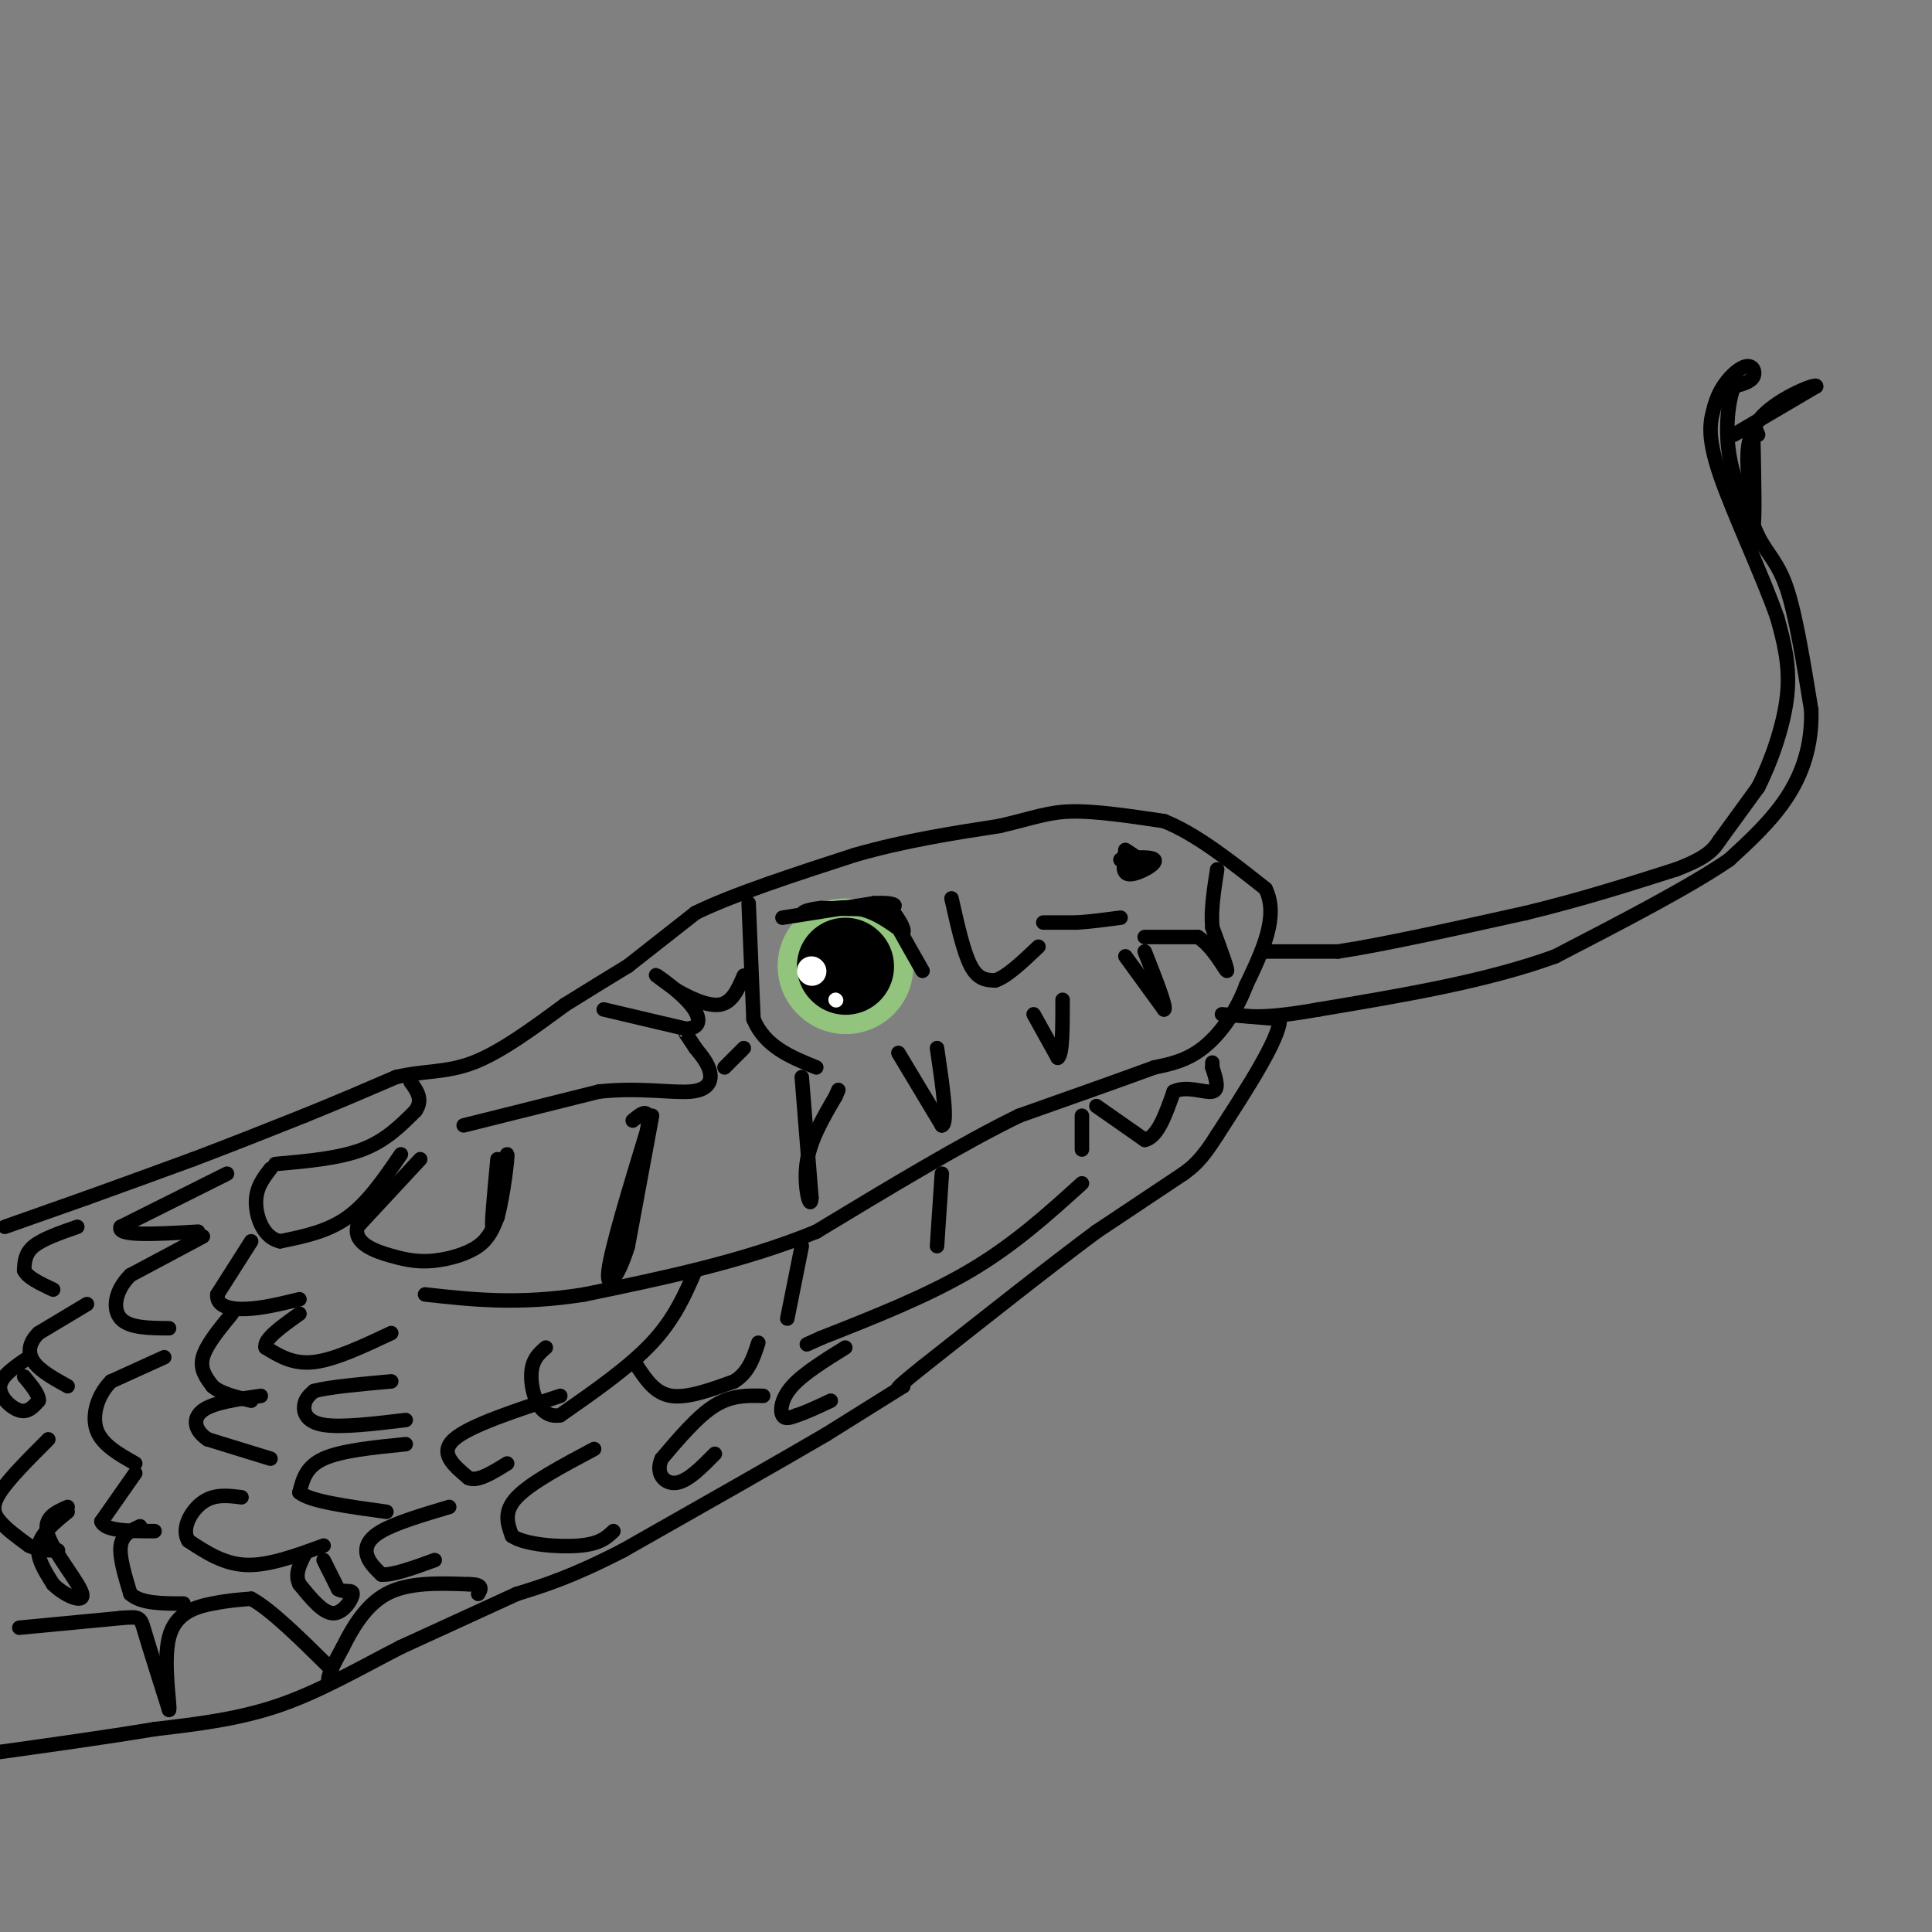 <svg viewBox='0 0 400 400' version='1.1' xmlns='http://www.w3.org/2000/svg' xmlns:xlink='http://www.w3.org/1999/xlink'><rect x="0" y="0" width="400" height="400" fill="#808080" stroke="none"/><g fill='none' stroke='#000000' stroke-width='3' stroke-linecap='round' stroke-linejoin='round'><path d='M1,254c0.000,0.000 17.000,-6.000 17,-6'/><path d='M18,248c6.500,-2.333 14.250,-5.167 22,-8'/><path d='M40,240c7.500,-2.833 15.250,-5.917 23,-9'/><path d='M63,231c7.000,-2.833 13.000,-5.417 19,-8'/><path d='M82,223c5.667,-1.378 10.333,-0.822 16,-3c5.667,-2.178 12.333,-7.089 19,-12'/><path d='M117,208c5.333,-3.333 9.167,-5.667 13,-8'/><path d='M130,200c0.000,0.000 14.000,-11.000 14,-11'/><path d='M144,189c7.833,-3.833 20.417,-7.917 33,-12'/><path d='M177,177c10.500,-3.000 20.250,-4.500 30,-6'/><path d='M207,171c7.156,-1.689 10.044,-2.911 15,-3c4.956,-0.089 11.978,0.956 19,2'/><path d='M241,170c6.667,2.667 13.833,8.333 21,14'/><path d='M262,184c2.833,5.667 -0.583,12.833 -4,20'/><path d='M258,204c-2.178,5.822 -5.622,10.378 -9,13c-3.378,2.622 -6.689,3.311 -10,4'/><path d='M239,221c-6.333,2.333 -17.167,6.167 -28,10'/><path d='M211,231c-11.667,5.667 -26.833,14.833 -42,24'/><path d='M169,255c-15.000,6.167 -31.500,9.583 -48,13'/><path d='M121,268c-13.500,2.167 -23.250,1.083 -33,0'/><path d='M253,210c0.000,0.000 12.000,1.000 12,1'/><path d='M265,211c-0.167,4.167 -6.583,14.083 -13,24'/><path d='M252,235c-3.333,5.333 -5.167,6.667 -7,8'/><path d='M245,243c0.000,0.000 -18.000,12.000 -18,12'/><path d='M227,255c-9.000,6.667 -22.500,17.333 -36,28'/><path d='M191,283c-6.667,5.333 -5.333,4.667 -4,4'/><path d='M187,287c0.000,0.000 -16.000,10.000 -16,10'/><path d='M171,297c-9.667,5.667 -25.833,14.833 -42,24'/><path d='M129,321c-10.667,5.500 -16.333,7.250 -22,9'/><path d='M107,330c0.000,0.000 -24.000,11.000 -24,11'/><path d='M83,341c-8.133,4.156 -16.467,9.044 -25,12c-8.533,2.956 -17.267,3.978 -26,5'/><path d='M32,358c-10.000,1.667 -22.000,3.333 -34,5'/><path d='M4,337c0.000,0.000 21.000,-2.000 21,-2'/><path d='M25,335c4.156,-0.356 4.044,-0.244 5,3c0.956,3.244 2.978,9.622 5,16'/><path d='M35,354c0.333,-0.512 -1.333,-9.792 0,-15c1.333,-5.208 5.667,-6.345 9,-7c3.333,-0.655 5.667,-0.827 8,-1'/><path d='M52,331c4.000,2.167 10.000,8.083 16,14'/><path d='M68,345c2.356,3.156 0.244,4.044 0,3c-0.244,-1.044 1.378,-4.022 3,-7'/><path d='M71,341c1.711,-3.444 4.489,-8.556 9,-11c4.511,-2.444 10.756,-2.222 17,-2'/><path d='M97,328c3.167,0.000 2.583,1.000 2,2'/><path d='M123,300c-6.583,3.500 -13.167,7.000 -16,10c-2.833,3.000 -1.917,5.500 -1,8'/><path d='M106,318c2.644,1.822 9.756,2.378 14,2c4.244,-0.378 5.622,-1.689 7,-3'/><path d='M116,289c-9.417,3.083 -18.833,6.167 -22,9c-3.167,2.833 -0.083,5.417 3,8'/><path d='M97,306c1.833,0.833 4.917,-1.083 8,-3'/><path d='M224,245c-7.000,6.333 -14.000,12.667 -23,18c-9.000,5.333 -20.000,9.667 -31,14'/><path d='M170,277c-5.167,2.333 -2.583,1.167 0,0'/><path d='M166,258c0.000,0.000 -3.000,15.000 -3,15'/><path d='M195,243c0.000,0.000 -1.000,15.000 -1,15'/><path d='M224,231c0.000,0.000 0.000,7.000 0,7'/><path d='M144,263c-2.167,5.000 -4.333,10.000 -9,15c-4.667,5.000 -11.833,10.000 -19,15'/><path d='M116,293c-4.422,0.822 -5.978,-4.622 -6,-8c-0.022,-3.378 1.489,-4.689 3,-6'/><path d='M132,283c1.833,2.750 3.667,5.500 7,6c3.333,0.500 8.167,-1.250 13,-3'/><path d='M152,286c3.000,-1.833 4.000,-4.917 5,-8'/><path d='M158,289c-3.250,-0.083 -6.500,-0.167 -10,2c-3.500,2.167 -7.250,6.583 -11,11'/><path d='M137,302c-1.400,3.089 0.600,5.311 3,5c2.400,-0.311 5.200,-3.156 8,-6'/><path d='M84,299c-6.667,0.667 -13.333,1.333 -17,3c-3.667,1.667 -4.333,4.333 -5,7'/><path d='M62,309c2.167,1.833 10.083,2.917 18,4'/><path d='M84,294c-6.689,0.800 -13.378,1.600 -17,1c-3.622,-0.600 -4.178,-2.600 -4,-4c0.178,-1.400 1.089,-2.200 2,-3'/><path d='M65,288c3.000,-0.833 9.500,-1.417 16,-2'/><path d='M81,276c-5.833,2.750 -11.667,5.500 -16,6c-4.333,0.500 -7.167,-1.250 -10,-3'/><path d='M55,279c-0.500,-1.667 3.250,-4.333 7,-7'/><path d='M67,320c-5.667,2.083 -11.333,4.167 -16,4c-4.667,-0.167 -8.333,-2.583 -12,-5'/><path d='M39,319c-1.556,-2.511 0.556,-6.289 3,-8c2.444,-1.711 5.222,-1.356 8,-1'/><path d='M56,302c0.000,0.000 -13.000,-4.000 -13,-4'/><path d='M43,298c-2.778,-1.822 -3.222,-4.378 -1,-6c2.222,-1.622 7.111,-2.311 12,-3'/><path d='M48,272c-2.667,3.250 -5.333,6.500 -6,9c-0.667,2.500 0.667,4.250 2,6'/><path d='M44,287c1.667,1.500 4.833,2.250 8,3'/><path d='M28,305c0.000,0.000 -7.000,10.000 -7,10'/><path d='M21,315c0.667,2.000 5.833,2.000 11,2'/><path d='M93,312c-5.511,1.644 -11.022,3.289 -14,5c-2.978,1.711 -3.422,3.489 -3,5c0.422,1.511 1.711,2.756 3,4'/><path d='M79,326c2.333,0.167 6.667,-1.417 11,-3'/><path d='M262,197c0.000,0.000 15.000,0.000 15,0'/><path d='M277,197c9.000,-1.333 24.000,-4.667 39,-8'/><path d='M316,189c11.667,-2.833 21.333,-5.917 31,-9'/><path d='M347,180c6.667,-2.500 7.833,-4.250 9,-6'/><path d='M356,174c0.000,0.000 8.000,-11.000 8,-11'/><path d='M364,163c2.667,-5.222 5.333,-12.778 6,-19c0.667,-6.222 -0.667,-11.111 -2,-16'/><path d='M368,128c-2.933,-8.533 -9.267,-21.867 -12,-30c-2.733,-8.133 -1.867,-11.067 -1,-14'/><path d='M355,84c1.036,-4.071 4.125,-7.250 6,-8c1.875,-0.750 2.536,0.929 2,2c-0.536,1.071 -2.268,1.536 -4,2'/><path d='M359,80c-1.111,2.667 -1.889,8.333 -1,14c0.889,5.667 3.444,11.333 6,17'/><path d='M364,111c2.044,3.978 4.156,5.422 6,11c1.844,5.578 3.422,15.289 5,25'/><path d='M375,147c0.200,7.311 -1.800,13.089 -5,18c-3.200,4.911 -7.600,8.956 -12,13'/><path d='M358,178c-8.000,5.500 -22.000,12.750 -36,20'/><path d='M322,198c-14.167,5.167 -31.583,8.083 -49,11'/><path d='M273,209c-11.167,2.000 -14.583,1.500 -18,1'/></g>
<g fill='none' stroke='#93c47d' stroke-width='28' stroke-linecap='round' stroke-linejoin='round'><path d='M175,200c0.000,0.000 0.100,0.100 0.1,0.1'/></g>
<g fill='none' stroke='#000000' stroke-width='20' stroke-linecap='round' stroke-linejoin='round'><path d='M175,200c0.000,0.000 0.100,0.100 0.1,0.1'/></g>
<g fill='none' stroke='#ffffff' stroke-width='6' stroke-linecap='round' stroke-linejoin='round'><path d='M168,201c0.000,0.000 0.100,0.100 0.1,0.1'/></g>
<g fill='none' stroke='#ffffff' stroke-width='3' stroke-linecap='round' stroke-linejoin='round'><path d='M173,207c0.000,0.000 0.100,0.100 0.1,0.1'/></g>
<g fill='none' stroke='#000000' stroke-width='3' stroke-linecap='round' stroke-linejoin='round'><path d='M155,187c0.000,0.000 1.000,24.000 1,24'/><path d='M156,211c2.333,5.667 7.667,7.833 13,10'/><path d='M197,186c1.250,5.583 2.500,11.167 4,14c1.500,2.833 3.250,2.917 5,3'/><path d='M206,203c2.333,-0.667 5.667,-3.833 9,-7'/><path d='M216,191c0.000,0.000 7.000,0.000 7,0'/><path d='M223,191c2.667,-0.167 5.833,-0.583 9,-1'/><path d='M236,178c0.000,0.000 0.100,0.100 0.1,0.1'/><path d='M236.1,178.1c-0.500,-0.333 -1.800,-1.217 -3.1,-2.1'/><path d='M233,176c0.629,0.384 3.751,2.396 4,3c0.249,0.604 -2.376,-0.198 -5,-1'/><path d='M232,178c1.095,-0.381 6.333,-0.833 7,0c0.667,0.833 -3.238,2.952 -5,3c-1.762,0.048 -1.381,-1.976 -1,-4'/><path d='M233,177c-0.167,-0.667 -0.083,-0.333 0,0'/><path d='M96,233c0.000,0.000 28.000,-7.000 28,-7'/><path d='M124,226c8.357,-0.905 15.250,0.333 19,0c3.750,-0.333 4.357,-2.238 4,-4c-0.357,-1.762 -1.679,-3.381 -3,-5'/><path d='M144,217c-1.000,-1.578 -2.000,-3.022 -2,-3c0.000,0.022 1.000,1.511 2,3'/><path d='M135,231c0.000,0.000 -5.000,27.000 -5,27'/><path d='M130,258c-2.022,6.600 -4.578,9.600 -4,5c0.578,-4.600 4.289,-16.800 8,-29'/><path d='M134,234c0.833,-5.167 -1.083,-3.583 -3,-2'/><path d='M166,223c0.000,0.000 2.000,25.000 2,25'/><path d='M168,248c-0.178,2.956 -1.622,-2.156 -1,-7c0.622,-4.844 3.311,-9.422 6,-14'/><path d='M173,227c1.000,-2.333 0.500,-1.167 0,0'/><path d='M186,218c0.000,0.000 9.000,15.000 9,15'/><path d='M195,233c1.333,-0.167 0.167,-8.083 -1,-16'/><path d='M214,210c0.000,0.000 5.000,9.000 5,9'/><path d='M219,219c1.000,-0.500 1.000,-6.250 1,-12'/><path d='M233,198c0.000,0.000 8.000,11.000 8,11'/><path d='M241,209c0.667,-0.167 -1.667,-6.083 -4,-12'/><path d='M237,194c0.000,0.000 11.000,0.000 11,0'/><path d='M248,194c3.178,1.956 5.622,6.844 6,7c0.378,0.156 -1.311,-4.422 -3,-9'/><path d='M251,192c-0.333,-3.500 0.333,-7.750 1,-12'/><path d='M125,209c0.000,0.000 17.000,4.000 17,4'/><path d='M142,213c3.321,-0.119 3.125,-2.417 1,-5c-2.125,-2.583 -6.179,-5.452 -7,-6c-0.821,-0.548 1.589,1.226 4,3'/><path d='M140,205c2.400,1.400 6.400,3.400 9,3c2.600,-0.400 3.800,-3.200 5,-6'/><path d='M83,239c-3.417,5.000 -6.833,10.000 -11,13c-4.167,3.000 -9.083,4.000 -14,5'/><path d='M58,257c-3.422,-0.689 -4.978,-4.911 -5,-8c-0.022,-3.089 1.489,-5.044 3,-7'/><path d='M87,240c0.000,0.000 -13.000,14.000 -13,14'/><path d='M74,254c-0.841,3.435 3.558,5.024 7,6c3.442,0.976 5.927,1.340 9,1c3.073,-0.340 6.735,-1.383 9,-3c2.265,-1.617 3.132,-3.809 4,-6'/><path d='M103,252c1.200,-4.489 2.200,-12.711 2,-13c-0.200,-0.289 -1.600,7.356 -3,15'/><path d='M102,254c-0.333,0.167 0.333,-6.917 1,-14'/><path d='M57,241c6.583,-0.583 13.167,-1.167 18,-3c4.833,-1.833 7.917,-4.917 11,-8'/><path d='M86,230c1.667,-2.333 0.333,-4.167 -1,-6'/><path d='M47,243c0.000,0.000 -22.000,11.000 -22,11'/><path d='M25,254c-1.000,2.000 7.500,1.500 16,1'/><path d='M42,256c0.000,0.000 -15.000,8.000 -15,8'/><path d='M27,264c-3.222,3.156 -3.778,7.044 -2,9c1.778,1.956 5.889,1.978 10,2'/><path d='M52,257c0.000,0.000 -7.000,11.000 -7,11'/><path d='M45,268c-0.244,2.467 2.644,3.133 6,3c3.356,-0.133 7.178,-1.067 11,-2'/><path d='M34,281c0.000,0.000 -11.000,5.000 -11,5'/><path d='M23,286c-2.733,2.689 -4.067,6.911 -3,10c1.067,3.089 4.533,5.044 8,7'/><path d='M18,270c0.000,0.000 -10.000,6.000 -10,6'/><path d='M8,276c-2.089,2.044 -2.311,4.156 -1,6c1.311,1.844 4.156,3.422 7,5'/><path d='M16,254c-3.583,1.250 -7.167,2.500 -9,4c-1.833,1.500 -1.917,3.250 -2,5'/><path d='M5,263c0.667,1.500 3.333,2.750 6,4'/><path d='M10,298c-4.089,4.089 -8.178,8.178 -10,11c-1.822,2.822 -1.378,4.378 0,6c1.378,1.622 3.689,3.311 6,5'/><path d='M6,320c2.000,1.000 4.000,1.000 6,1'/><path d='M29,316c-1.833,0.833 -3.667,1.667 -4,4c-0.333,2.333 0.833,6.167 2,10'/><path d='M27,330c2.167,2.000 6.583,2.000 11,2'/><path d='M67,323c0.000,0.000 3.000,6.000 3,6'/><path d='M70,329c1.298,0.845 3.042,-0.042 3,1c-0.042,1.042 -1.869,4.012 -4,4c-2.131,-0.012 -4.565,-3.006 -7,-6'/><path d='M62,328c-1.000,-2.000 0.000,-4.000 1,-6'/><path d='M14,313c-2.750,2.250 -5.500,4.500 -6,7c-0.500,2.500 1.250,5.250 3,8'/><path d='M11,328c2.286,2.333 6.500,4.167 6,2c-0.500,-2.167 -5.714,-8.333 -7,-12c-1.286,-3.667 1.357,-4.833 4,-6'/><path d='M6,281c-2.889,1.933 -5.778,3.867 -6,6c-0.222,2.133 2.222,4.467 4,5c1.778,0.533 2.889,-0.733 4,-2'/><path d='M8,290c0.167,-1.167 -1.417,-3.083 -3,-5'/><path d='M175,279c-4.356,2.711 -8.711,5.422 -11,8c-2.289,2.578 -2.511,5.022 -2,6c0.511,0.978 1.756,0.489 3,0'/><path d='M165,293c1.667,-0.500 4.333,-1.750 7,-3'/><path d='M227,229c0.000,0.000 10.000,7.000 10,7'/><path d='M237,236c2.667,-0.500 4.333,-5.250 6,-10'/><path d='M243,226c2.711,-1.333 6.489,0.333 8,0c1.511,-0.333 0.756,-2.667 0,-5'/><path d='M251,221c0.000,-1.000 0.000,-1.000 0,-1'/><path d='M150,221c0.000,0.000 4.000,-4.000 4,-4'/><path d='M162,190c0.000,0.000 19.000,-3.000 19,-3'/><path d='M181,187c4.244,-0.244 5.356,0.644 3,1c-2.356,0.356 -8.178,0.178 -14,0'/><path d='M170,188c-3.321,0.345 -4.625,1.208 -3,1c1.625,-0.208 6.179,-1.488 10,-1c3.821,0.488 6.911,2.744 10,5'/><path d='M187,193c0.578,-0.911 -2.978,-5.689 -3,-5c-0.022,0.689 3.489,6.844 7,13'/><path d='M359,90c0.000,0.000 17.000,-10.000 17,-10'/><path d='M376,80c0.333,-0.800 -7.333,2.200 -11,6c-3.667,3.800 -3.333,8.400 -3,13'/><path d='M362,99c-0.244,5.044 0.644,11.156 1,10c0.356,-1.156 0.178,-9.578 0,-18'/><path d='M363,91c0.167,-3.167 0.583,-2.083 1,-1'/></g>
</svg>